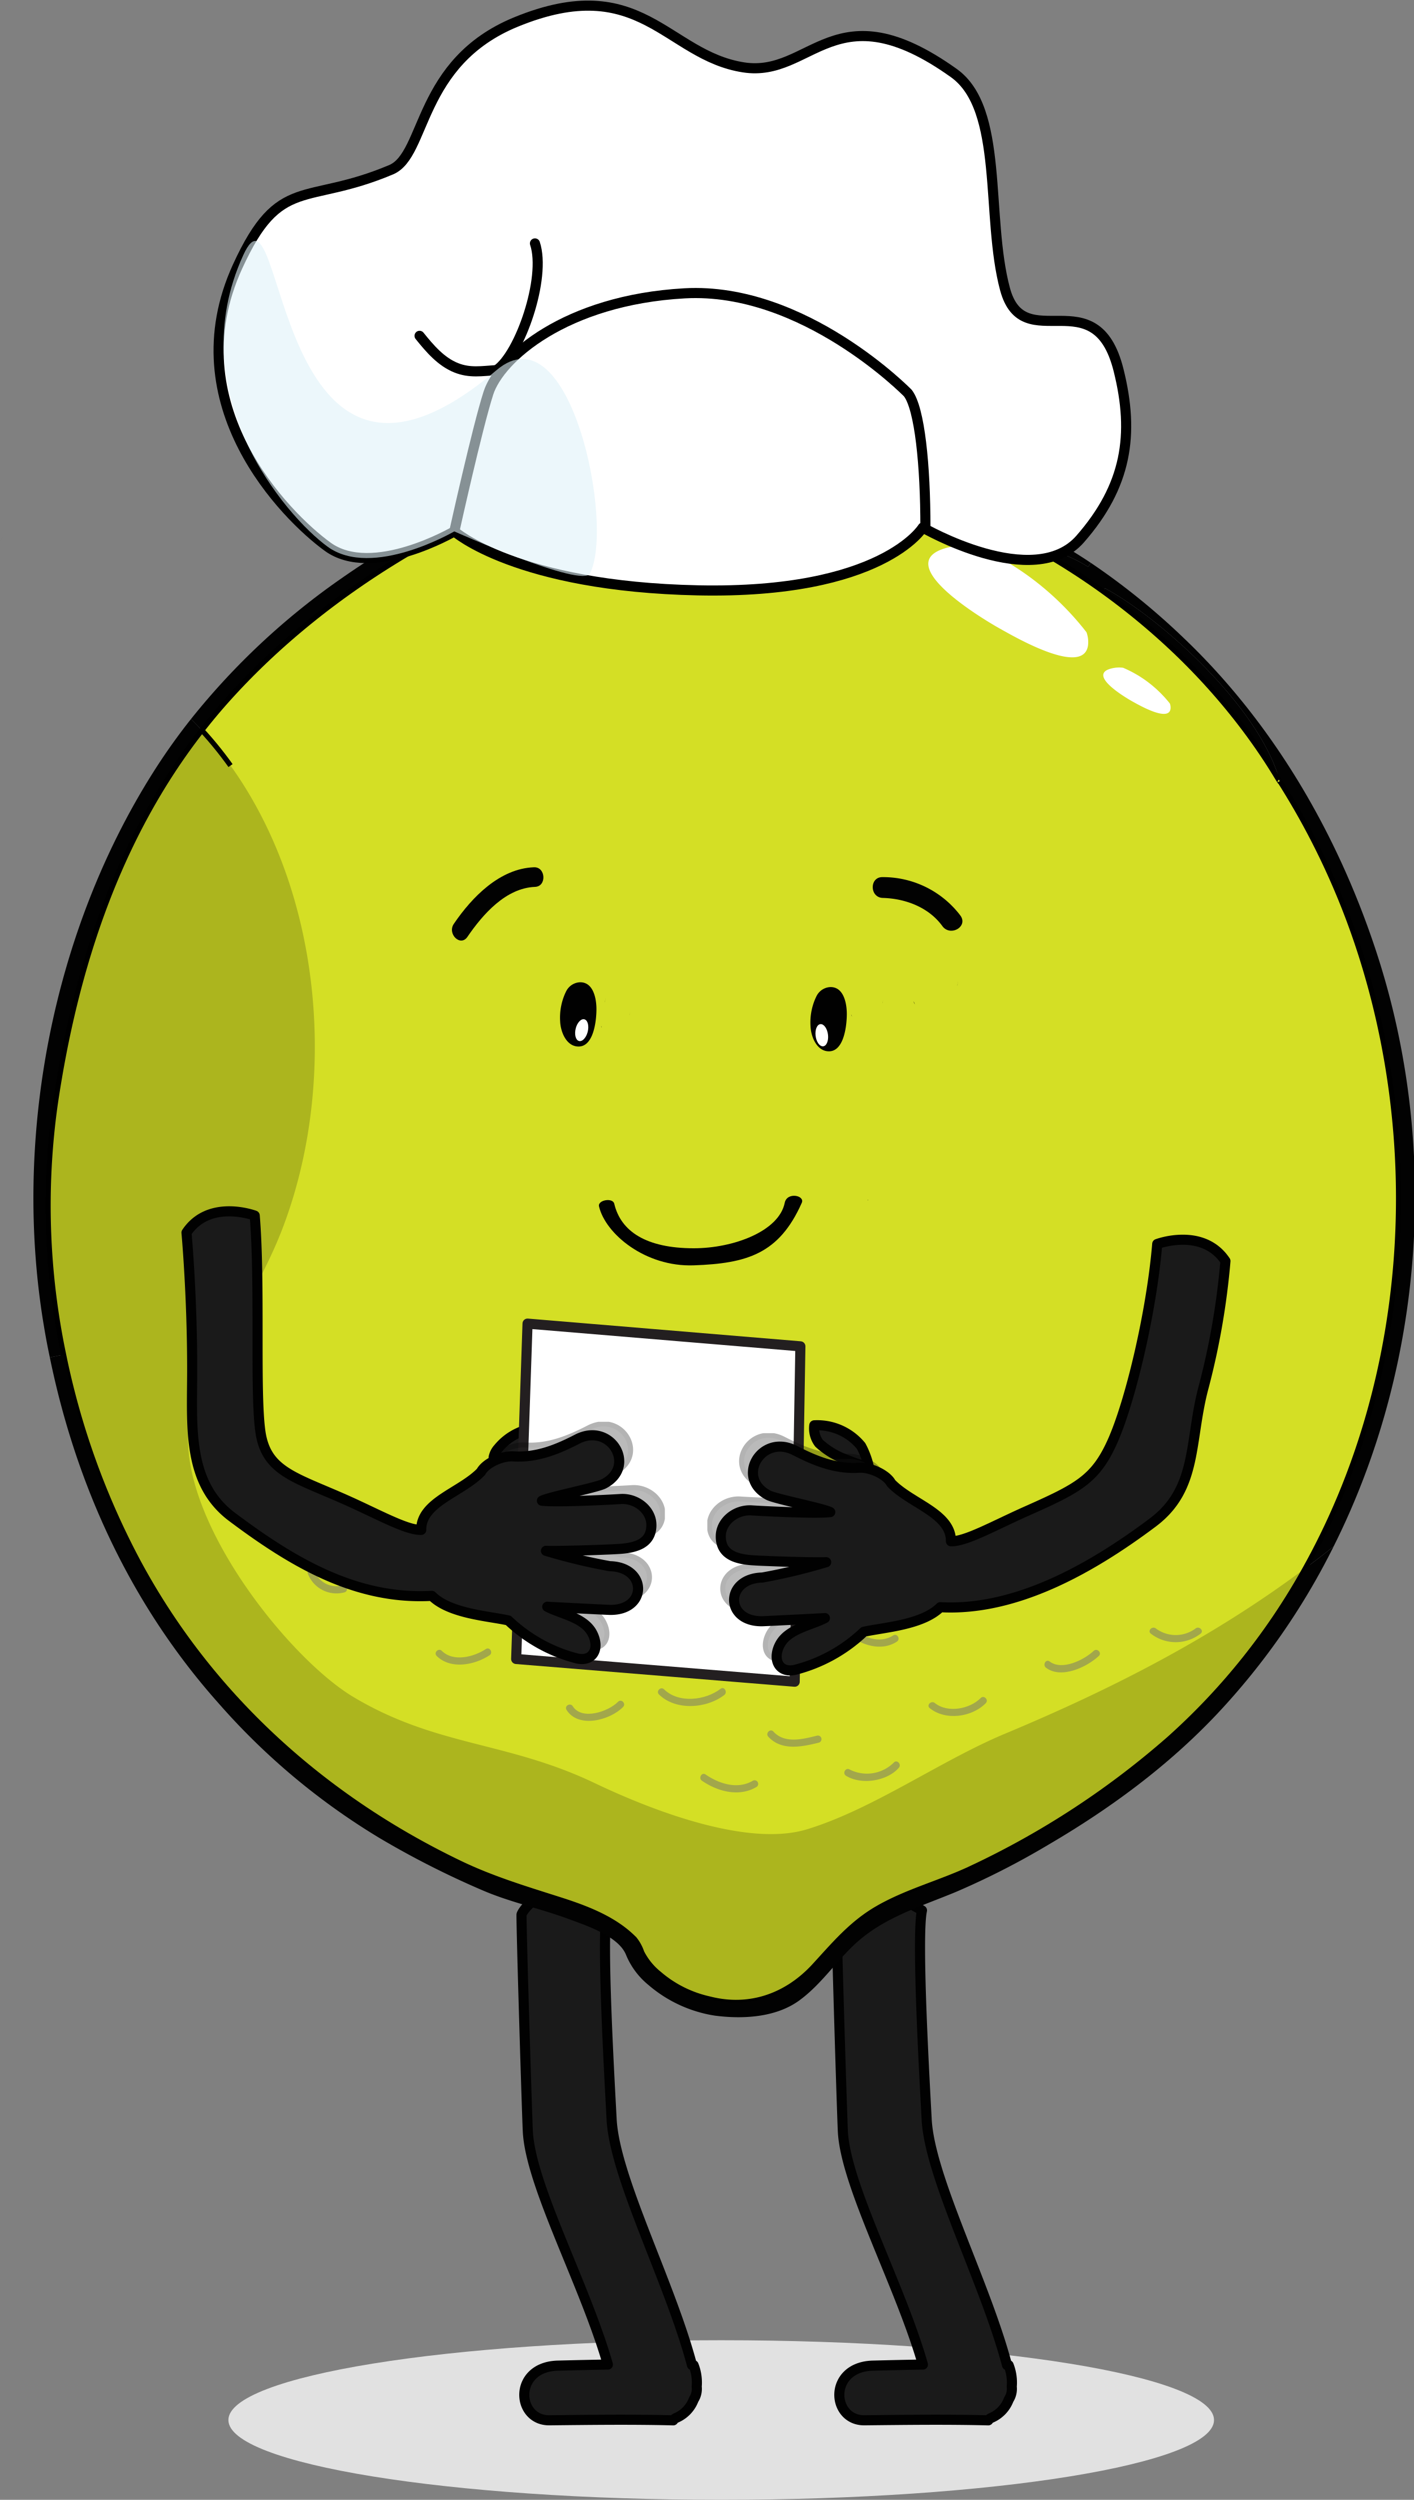 <svg xmlns="http://www.w3.org/2000/svg" xmlns:xlink="http://www.w3.org/1999/xlink" id="Componente_117_1" data-name="Componente 117 &#x2013; 1" width="280" height="495" viewBox="0 0 280 495"><rect x="0" y="0" width="280" height="495" fill="#808080" stroke="none"/><defs><clipPath id="clip-path"><rect id="Rect&#xE1;ngulo_271" data-name="Rect&#xE1;ngulo 271" width="280" height="495" transform="translate(-0.003 -0.286)" fill="none"></rect></clipPath><clipPath id="clip-path-3"><rect id="Rect&#xE1;ngulo_265" data-name="Rect&#xE1;ngulo 265" width="195.176" height="31.595" fill="none"></rect></clipPath><clipPath id="clip-path-4"><rect id="Rect&#xE1;ngulo_266" data-name="Rect&#xE1;ngulo 266" width="248.956" height="251.891" fill="none"></rect></clipPath><clipPath id="clip-path-5"><rect id="Rect&#xE1;ngulo_267" data-name="Rect&#xE1;ngulo 267" width="35.945" height="45.145" fill="none"></rect></clipPath><clipPath id="clip-path-7"><rect id="Rect&#xE1;ngulo_269" data-name="Rect&#xE1;ngulo 269" width="73.918" height="66.327" fill="none"></rect></clipPath></defs><g id="Grupo_515" data-name="Grupo 515" transform="translate(0.003 0.286)" clip-path="url(#clip-path)"><g id="Grupo_514" data-name="Grupo 514"><g id="Grupo_513" data-name="Grupo 513" clip-path="url(#clip-path)"><g id="Grupo_500" data-name="Grupo 500" transform="translate(45.223 463.119)" style="mix-blend-mode: multiply;isolation: isolate"><g id="Grupo_499" data-name="Grupo 499"><g id="Grupo_498" data-name="Grupo 498" clip-path="url(#clip-path-3)"><path id="Trazado_3231" data-name="Trazado 3231" d="M249.567,572.8c0,8.724-43.692,15.8-97.588,15.8S54.39,581.522,54.39,572.8,98.082,557,151.978,557s97.588,7.073,97.588,15.8" transform="translate(-54.39 -557)" fill="#e1e1e1"></path></g></g></g><path id="Trazado_3232" data-name="Trazado 3232" d="M199.229,454.774c0-.525,3.172-5.271,8.577-4.414,3.537.561,8.339,3.535,8.339,3.535-1.174,5.226.678,36.363.922,41.274.559,11.525,11.629,32.477,15.921,48.764l.314.01a9.353,9.353,0,0,1,.62,4.255,3.884,3.884,0,0,1-.593,2.548,6.391,6.391,0,0,1-3.435,3.626,1.3,1.3,0,0,0-.62.5c-8.157-.212-16.312-.1-24.5-.011-6.588.074-7.269-10.6,1.685-10.825,3.288-.08,6.581-.159,9.875-.21-4.482-15.739-15.353-35.555-15.856-46.248-.191-4.164-1.247-38.381-1.247-42.8" transform="translate(-33.58 -75.89)" fill="#1a1a1a"></path><path id="Trazado_3233" data-name="Trazado 3233" d="M199.229,454.774c0-.525,3.172-5.271,8.577-4.414,3.537.561,8.339,3.535,8.339,3.535-1.174,5.226.678,36.363.922,41.274.559,11.525,11.629,32.477,15.921,48.764l.314.01a9.353,9.353,0,0,1,.62,4.255,3.884,3.884,0,0,1-.593,2.548,6.391,6.391,0,0,1-3.435,3.626,1.3,1.3,0,0,0-.62.5c-8.157-.212-16.312-.1-24.5-.011-6.588.074-7.269-10.6,1.685-10.825,3.288-.08,6.581-.159,9.875-.21-4.482-15.739-15.353-35.555-15.856-46.248C200.285,493.414,199.229,459.2,199.229,454.774Z" transform="translate(-33.58 -75.89)" fill="none" stroke="#010101" stroke-linecap="round" stroke-linejoin="round" stroke-width="2"></path><path id="Trazado_3234" data-name="Trazado 3234" d="M124.2,454.774c0-.525,3.172-5.271,8.577-4.414,3.537.561,8.339,3.535,8.339,3.535-1.174,5.226.678,36.363.921,41.274.56,11.525,11.63,32.477,15.921,48.764l.314.01a9.353,9.353,0,0,1,.62,4.255,3.884,3.884,0,0,1-.593,2.548,6.391,6.391,0,0,1-3.435,3.626,1.3,1.3,0,0,0-.62.5c-8.157-.212-16.312-.1-24.5-.011-6.588.074-7.269-10.6,1.685-10.825,3.288-.08,6.581-.159,9.875-.21-4.482-15.739-15.353-35.555-15.856-46.248-.191-4.164-1.247-38.381-1.247-42.8" transform="translate(-20.934 -75.89)" fill="#1a1a1a"></path><path id="Trazado_3235" data-name="Trazado 3235" d="M124.2,454.774c0-.525,3.172-5.271,8.577-4.414,3.537.561,8.339,3.535,8.339,3.535-1.174,5.226.678,36.363.921,41.274.56,11.525,11.63,32.477,15.921,48.764l.314.01a9.353,9.353,0,0,1,.62,4.255,3.884,3.884,0,0,1-.593,2.548,6.391,6.391,0,0,1-3.435,3.626,1.3,1.3,0,0,0-.62.5c-8.157-.212-16.312-.1-24.5-.011-6.588.074-7.269-10.6,1.685-10.825,3.288-.08,6.581-.159,9.875-.21-4.482-15.739-15.353-35.555-15.856-46.248C125.258,493.414,124.2,459.2,124.2,454.774Z" transform="translate(-20.934 -75.89)" fill="none" stroke="#010101" stroke-linecap="round" stroke-linejoin="round" stroke-width="2"></path><path id="Trazado_3236" data-name="Trazado 3236" d="M211.185,119.414c-11.1-5.345-22.946-9.273-34.754-12.894-.688-9.828-9.192-14.074-18.024-14.925a1.467,1.467,0,0,1-2.533.8c-.277-.329-.554-.647-.831-.975-1.046-.011-2.072.03-3.088.112-.235.021-.471.042-.708.052a1.691,1.691,0,0,1-1.477,2.165h0a1.277,1.277,0,0,1-1.005-.513c-.389-.471-.779-.944-1.149-1.415-10,.616-21.8,1.569-23.48,13.285a1.705,1.705,0,0,0-.01.389h0a182.486,182.486,0,0,0-49.3,24.465A141.189,141.189,0,0,0,45.486,157.5c.739.718,1.457,1.468,2.154,2.226q2.279-2.937,4.791-5.754c20.372-22.854,49.547-39.422,79.008-47.433a1.539,1.539,0,0,0-.821-2.964c-1.067.286-2.144.594-3.221.912a9.909,9.909,0,0,0-.3,1.437c-.225,1.589-2.232,1.339-2.819.139.588,1.2,2.595,1.449,2.819-.14a10.148,10.148,0,0,1,.3-1.436c-.449.131-.9.278-1.35.415.451-.138.9-.284,1.35-.415,2.37-9.16,13.807-9.468,22.4-9.786.483-.01.954-.032,1.417-.052l.738-.03c8.484-.411,19.838,1.2,21.285,10.924-1.313-.4-2.626-.8-3.929-1.189a1.485,1.485,0,0,0-1.9,1.621,1.44,1.44,0,0,0,1.078,1.334c13.8,4.175,28.219,8.279,41.134,14.761.872.442,1.734.883,2.6,1.354a26.543,26.543,0,0,1,10.914,3.949l.544-.79a103.639,103.639,0,0,0-12.5-7.17" transform="translate(-7.667 -15.408)" fill="#020202"></path><path id="Trazado_3237" data-name="Trazado 3237" d="M263.112,139.759l-.348.481a120.108,120.108,0,0,1,12.7,10.546,144.974,144.974,0,0,1,22.291,27.235c-4.124-14.936-23.707-32.334-34.642-38.263" transform="translate(-44.288 -23.556)" fill="#020202"></path><path id="Trazado_3238" data-name="Trazado 3238" d="M256.935,133.863a26.532,26.532,0,0,0-10.914-3.95,119.035,119.035,0,0,1,13.919,8.668l.35-.481c10.934,5.93,30.518,23.326,34.641,38.263a147.933,147.933,0,0,1,15.182,31.769c13.664,40.4,10.525,86.9-10.175,124.021,1.877-1.4,3.733-2.821,5.57-4.3l.02.011c18.013-35.945,21.081-79.306,8.513-117.66-7.62-23.286-20.32-45.219-38.129-62.207a138.384,138.384,0,0,0-18.433-14.925Z" transform="translate(-41.466 -21.897)" fill="#020202"></path><path id="Trazado_3239" data-name="Trazado 3239" d="M13.935,296.755a143.8,143.8,0,0,1-1.661-49.577c3.939-26.7,12.36-52.717,29.04-74.053-.7-.759-1.415-1.508-2.154-2.226a120.784,120.784,0,0,0-7.3,10.258C11.627,212.977,3.8,254.184,10.057,291.246c.339,2.032.718,4.063,1.151,6.074Z" transform="translate(-1.341 -28.805)" fill="#020202"></path><path id="Trazado_3240" data-name="Trazado 3240" d="M270.577,202.3a147.922,147.922,0,0,0-15.183-31.77c.323,1.164-6.425-12.616-22.29-27.235a137.2,137.2,0,0,0-26.62-19.213c-.861-.472-1.723-.914-2.595-1.355-12.915-6.482-27.337-10.586-41.134-14.76a1.441,1.441,0,0,1-1.078-1.334c-7.9,1.548-19.706.328-16.147-10.289l-.051-1.037c-.462.022-.934.042-1.416.052-8.6.318-20.033.626-22.4,9.787,1.078-.318,2.155-.627,3.221-.913a1.539,1.539,0,0,1,.822,2.964c-29.462,8.012-58.636,24.579-79.009,47.433q-2.508,2.817-4.791,5.755a73.655,73.655,0,0,1,5.668,6.99,73.577,73.577,0,0,0-5.668-6.99c-16.68,21.337-25.1,47.351-29.04,74.053a143.8,143.8,0,0,0,1.661,49.577,151.313,151.313,0,0,0,14.793,41.053C43.6,351.605,66.04,371.783,93.05,384.738c6.2,2.976,12.577,4.926,19.1,7,5.457,1.723,11.345,3.836,15.428,8.011a8.377,8.377,0,0,1,1.416,2.595,12.925,12.925,0,0,0,3.489,4.289,22.772,22.772,0,0,0,9.939,4.965c7.991,2.051,15.356-.658,20.762-6.545,3.847-4.186,7.192-8.217,12.135-11.171,5.951-3.539,12.863-5.262,19.08-8.227a166.6,166.6,0,0,0,39.1-25.615,129.425,129.425,0,0,0,26.9-33.718h0C281.1,289.195,284.24,242.7,270.577,202.3" transform="translate(-1.929 -16.064)" fill="#d4df25"></path><path id="Trazado_3241" data-name="Trazado 3241" d="M270.577,202.3a147.922,147.922,0,0,0-15.183-31.77c.323,1.164-6.425-12.616-22.29-27.235a137.2,137.2,0,0,0-26.62-19.213c-.861-.472-1.723-.914-2.595-1.355-12.915-6.482-27.337-10.586-41.134-14.76a1.441,1.441,0,0,1-1.078-1.334c-7.9,1.548-19.706.328-16.147-10.289l-.051-1.037c-.462.022-.934.042-1.416.052-8.6.318-20.033.626-22.4,9.787,1.078-.318,2.155-.627,3.221-.913a1.539,1.539,0,0,1,.822,2.964c-29.462,8.012-58.636,24.579-79.009,47.433q-2.508,2.817-4.791,5.755a73.655,73.655,0,0,1,5.668,6.99,73.577,73.577,0,0,0-5.668-6.99c-16.68,21.337-25.1,47.351-29.04,74.053a143.8,143.8,0,0,0,1.661,49.577,151.313,151.313,0,0,0,14.793,41.053C43.6,351.605,66.04,371.783,93.05,384.738c6.2,2.976,12.577,4.926,19.1,7,5.457,1.723,11.345,3.836,15.428,8.011a8.377,8.377,0,0,1,1.416,2.595,12.925,12.925,0,0,0,3.489,4.289,22.772,22.772,0,0,0,9.939,4.965c7.991,2.051,15.356-.658,20.762-6.545,3.847-4.186,7.192-8.217,12.135-11.171,5.951-3.539,12.863-5.262,19.08-8.227a166.6,166.6,0,0,0,39.1-25.615,129.425,129.425,0,0,0,26.9-33.718h0C281.1,289.195,284.24,242.7,270.577,202.3Z" transform="translate(-1.929 -16.064)" fill="none" stroke="#000" stroke-width="1"></path><path id="Trazado_3242" data-name="Trazado 3242" d="M.785,121.168a1.237,1.237,0,0,0-.766,1.373,1.234,1.234,0,0,1,.766-1.373M.551,123.4a1.79,1.79,0,0,0,.49.1,1.79,1.79,0,0,1-.49-.1M275.492,89.61h0l.629-.059Z" transform="translate(0 -15.093)" fill="#020202"></path><path id="Trazado_3243" data-name="Trazado 3243" d="M11.866,322.833c5.2,25.348,16.044,48.983,33.411,68.473a134.745,134.745,0,0,0,31.954,26.733A175.57,175.57,0,0,0,97.839,428.47c5.355,2.267,11.089,3.477,16.546,5.478,3.366,1.25,9.9,3.344,11.521,7.037a15.127,15.127,0,0,0,4.472,6.083,26.363,26.363,0,0,0,13.182,6.094c5.488.718,12.043.39,16.7-3,4.235-3.089,7.057-7.4,10.822-10.977,5.754-5.458,13.14-7.57,20.29-10.556a154.824,154.824,0,0,0,18.229-9.313c12.207-7.141,23.706-15.6,33.431-25.923a138.289,138.289,0,0,0,23.03-33.1l-.021-.011c-1.838,1.478-3.693,2.9-5.57,4.3a129.446,129.446,0,0,1-26.9,33.718,166.633,166.633,0,0,1-39.1,25.615c-6.218,2.965-13.13,4.687-19.079,8.226-4.945,2.955-8.289,6.987-12.137,11.172-5.406,5.887-12.771,8.6-20.761,6.544a22.778,22.778,0,0,1-9.94-4.965,12.935,12.935,0,0,1-3.489-4.289A8.392,8.392,0,0,0,127.649,438c-4.082-4.175-9.97-6.288-15.428-8.012-6.524-2.072-12.906-4.022-19.1-7-27.011-12.955-49.456-33.133-63.734-59.671a151.324,151.324,0,0,1-14.793-41.053Z" transform="translate(-2 -54.318)" fill="#020202"></path><path id="Trazado_3244" data-name="Trazado 3244" d="M283.892,388.477a8.039,8.039,0,0,1-9.867,0c-.718-.582.3-1.59,1.013-1.014a6.588,6.588,0,0,0,7.841,0c.713-.576,1.732.432,1.014,1.014" transform="translate(-46.145 -65.277)" fill="#a2a74b"></path><path id="Trazado_3245" data-name="Trazado 3245" d="M259.506,393.793c-2.368,2.215-7.456,4.613-10.458,2.327-.726-.553-.013-1.8.722-1.237,2.454,1.867,6.787-.293,8.723-2.1.675-.629,1.69.383,1.014,1.014" transform="translate(-41.925 -66.169)" fill="#a2a74b"></path><path id="Trazado_3246" data-name="Trazado 3246" d="M232.473,405.03c-2.753,2.793-7.964,3.515-11.1.985-.718-.581.3-1.588,1.013-1.013,2.519,2.031,6.92,1.2,9.071-.986.649-.659,1.662.355,1.014,1.014" transform="translate(-37.271 -68.06)" fill="#a2a74b"></path><path id="Trazado_3247" data-name="Trazado 3247" d="M192.976,414.182c-3.348.832-7.416,1.7-10.041-1.168-.622-.679.388-1.7,1.014-1.013,2.24,2.449,5.824,1.5,8.648.8a.717.717,0,0,1,.38,1.381" transform="translate(-30.8 -69.404)" fill="#a2a74b"></path><path id="Trazado_3248" data-name="Trazado 3248" d="M169.82,403.064c-3.523,2.7-9.6,3.138-12.919-.111-.662-.648.353-1.66,1.013-1.014,2.884,2.824,8.181,2.188,11.182-.112.735-.563,1.447.684.724,1.237" transform="translate(-26.409 -67.703)" fill="#a2a74b"></path><path id="Trazado_3249" data-name="Trazado 3249" d="M211.877,420.408c-2.326,2.676-7.452,3.455-10.457,1.587-.784-.486-.065-1.727.723-1.237a7.553,7.553,0,0,0,8.721-1.363c.609-.7,1.617.319,1.014,1.013" transform="translate(-33.892 -70.649)" fill="#a2a74b"></path><path id="Trazado_3250" data-name="Trazado 3250" d="M140.742,391.564c-2.807,3.007-7.648.194-9.866-2.212-.624-.678.386-1.695,1.013-1.014,1.654,1.793,5.657,4.553,7.84,2.212.634-.676,1.644.34,1.014,1.014" transform="translate(-22.026 -65.416)" fill="#a2a74b"></path><path id="Trazado_3251" data-name="Trazado 3251" d="M211.544,390.046c-3.175,2.053-7.062.638-9.821-1.475-.724-.554-.012-1.8.723-1.237,2.345,1.8,5.622,3.255,8.374,1.475.78-.5,1.5.738.724,1.237" transform="translate(-33.949 -65.26)" fill="#a2a74b"></path><path id="Trazado_3252" data-name="Trazado 3252" d="M177.917,424.706c-3.437,2.046-7.693.918-10.806-1.23-.756-.52-.04-1.764.723-1.236,2.685,1.85,6.356,3.017,9.36,1.229a.717.717,0,0,1,.723,1.237" transform="translate(-28.112 -71.146)" fill="#a2a74b"></path><path id="Trazado_3253" data-name="Trazado 3253" d="M114.416,393.6c-2.957,1.943-7.693,2.869-10.459.135-.659-.649.356-1.663,1.013-1.014,2.293,2.267,6.333,1.212,8.722-.358.776-.509,1.493.734.724,1.237" transform="translate(-17.486 -66.112)" fill="#a2a74b"></path><path id="Trazado_3254" data-name="Trazado 3254" d="M146.108,405.919c-2.56,2.638-8.867,4.329-11.208.592-.493-.785.748-1.5,1.237-.723,1.8,2.871,7.085,1.047,8.957-.883.645-.664,1.657.35,1.014,1.014" transform="translate(-22.718 -68.209)" fill="#a2a74b"></path><path id="Trazado_3255" data-name="Trazado 3255" d="M106.4,376.918c-3.526,1.382-8.142,1.694-11.026-1.168a.717.717,0,0,1,1.014-1.013c2.517,2.5,6.6,1.987,9.632.8.861-.338,1.231,1.047.38,1.381" transform="translate(-16.04 -63.126)" fill="#a2a74b"></path><path id="Trazado_3256" data-name="Trazado 3256" d="M80.576,377.957a6.068,6.068,0,0,1-7.275-3.7c-.346-.858,1.041-1.227,1.382-.382a4.6,4.6,0,0,0,5.513,2.7.717.717,0,0,1,.38,1.381" transform="translate(-12.345 -62.936)" fill="#a2a74b"></path><path id="Trazado_3257" data-name="Trazado 3257" d="M71.926,355c-3.29,1.4-8.834,2.292-11.443-.851-.585-.705.424-1.724,1.014-1.013,2.152,2.592,6.983,1.788,9.707.627.84-.358,1.571.876.723,1.237" transform="translate(-10.164 -59.48)" fill="#a2a74b"></path><path id="Trazado_3258" data-name="Trazado 3258" d="M61.309,363.586c-2.416-.089-4.358-1.423-6.164-2.914-.713-.589.307-1.6,1.013-1.013,1.494,1.233,3.145,2.42,5.151,2.494.922.033.925,1.466,0,1.433" transform="translate(-9.254 -60.59)" fill="#a2a74b"></path><g id="Grupo_503" data-name="Grupo 503" transform="translate(9.516 144.32)" opacity="0.19" style="mix-blend-mode: multiply;isolation: isolate"><g id="Grupo_502" data-name="Grupo 502"><g id="Grupo_501" data-name="Grupo 501" clip-path="url(#clip-path-4)"><path id="Trazado_3259" data-name="Trazado 3259" d="M12.863,247.629a143.783,143.783,0,0,0,1.661,49.577,151.286,151.286,0,0,0,14.793,41.053C43.595,364.8,66.04,384.975,93.05,397.93c6.2,2.976,12.576,4.926,19.1,7,5.458,1.722,11.346,3.836,15.428,8.011a8.377,8.377,0,0,1,1.416,2.595,12.925,12.925,0,0,0,3.489,4.289,22.772,22.772,0,0,0,9.939,4.965c7.991,2.05,15.356-.658,20.761-6.546,3.848-4.185,7.192-8.216,12.136-11.171,5.951-3.539,12.863-5.262,19.08-8.227a166.613,166.613,0,0,0,39.1-25.615,129.46,129.46,0,0,0,26.9-33.718c-18.363,13.715-38.12,23.839-59.426,32.743-12.863,5.375-26.087,14.925-39.248,18.946-12.125,3.684-31.692-4.21-42.021-9.143-17.46-8.339-31.273-7.19-47.8-17.058-14-8.361-39.023-40.537-31.287-58.642,5.005-11.756,12.709-22.178,17.315-34.3,11.909-31.308,7.284-73.171-16.034-98.478-16.68,21.337-25.1,47.351-29.04,74.053" transform="translate(-11.445 -173.576)" fill="#010101"></path></g></g></g><path id="Trazado_3260" data-name="Trazado 3260" d="M226.366,129.675c-14.624,2.406,5.356,14.382,9.015,16.413,2.75,1.526,16.594,9.616,17.342,3.142a5.716,5.716,0,0,0-.318-2.493,57.228,57.228,0,0,0-10.025-10.026,53.217,53.217,0,0,0-5.711-3.882,56.43,56.43,0,0,0-6.26-3.191,14.535,14.535,0,0,0-4.042.037" transform="translate(-37.263 -21.829)" fill="#fff"></path><path id="Trazado_3261" data-name="Trazado 3261" d="M264.977,158.694c-6.157,1,2.255,5.952,3.795,6.792,1.158.631,6.986,3.979,7.3,1.3a2.33,2.33,0,0,0-.135-1.032,23.908,23.908,0,0,0-4.22-4.149,22.408,22.408,0,0,0-2.4-1.606,23.923,23.923,0,0,0-2.636-1.321,6.227,6.227,0,0,0-1.7.016" transform="translate(-44.286 -26.736)" fill="#fff"></path><path id="Trazado_3262" data-name="Trazado 3262" d="M134.717,242.083a3.435,3.435,0,0,0,.171.382,5.178,5.178,0,0,0-.208-.566c0,.026.012.065.024.131a.048.048,0,0,0,.012.039c.012,0,0,.013,0,.013" transform="translate(-22.7 -40.772)" fill="#020202"></path><path id="Trazado_3263" data-name="Trazado 3263" d="M123.858,206.2c-6.684.26-12.162,5.779-15.85,11.2-1.359,1.992,1.3,4.6,2.679,2.593,3.129-4.58,7.664-9.676,13.383-9.907,2.37-.071,2.154-3.991-.212-3.887" transform="translate(-18.141 -34.754)" fill="#020202"></path><path id="Trazado_3264" data-name="Trazado 3264" d="M144.063,238.325c.012-.065.023-.131.036-.2a.017.017,0,0,1,0-.026c0-.052.012-.1.012-.157a3.66,3.66,0,0,0-.047.379" transform="translate(-24.282 -40.105)" fill="#020202"></path><path id="Trazado_3265" data-name="Trazado 3265" d="M144.118,237.92c0,.052-.012.1-.012.158.012-.092.025-.2.037-.289-.012.012-.012.026-.012.052a.24.24,0,0,1-.012.078" transform="translate(-24.289 -40.079)" fill="#020202"></path><path id="Trazado_3266" data-name="Trazado 3266" d="M144.161,237.606c0,.039-.012.066-.012.1.025-.131.037-.223.037-.223a.088.088,0,0,0-.012.052.629.629,0,0,0-.012.066" transform="translate(-24.296 -40.028)" fill="#020202"></path><path id="Trazado_3267" data-name="Trazado 3267" d="M217.634,238.341a3.8,3.8,0,0,0,.195.4,5.187,5.187,0,0,0-.238-.6c0,.027.015.069.028.138a.053.053,0,0,0,.015.042c.014,0,0,.014,0,.014" transform="translate(-36.674 -40.139)" fill="#020202"></path><path id="Trazado_3268" data-name="Trazado 3268" d="M225.2,216.148a19.217,19.217,0,0,0-15.406-7.6c-2.626-.055-2.575,4.055.052,4.118,4.407.124,9.047,1.813,11.776,5.558,1.576,2.2,5.191.122,3.578-2.074" transform="translate(-35.033 -35.15)" fill="#020202"></path><path id="Trazado_3269" data-name="Trazado 3269" d="M228.007,234.352c.013-.068.025-.138.038-.207a.019.019,0,0,1,0-.027c0-.055.012-.111.012-.166a3.884,3.884,0,0,0-.05.4" transform="translate(-38.43 -39.432)" fill="#020202"></path><path id="Trazado_3270" data-name="Trazado 3270" d="M228.065,233.923c0,.056-.012.111-.012.166.012-.1.025-.207.037-.3-.012.013-.012.027-.012.056a.251.251,0,0,1-.013.082" transform="translate(-38.438 -39.404)" fill="#020202"></path><path id="Trazado_3271" data-name="Trazado 3271" d="M228.109,233.593c0,.042-.013.07-.012.111.027-.137.037-.235.037-.235a.091.091,0,0,0-.012.055c0,.015-.013.042-.013.069" transform="translate(-38.445 -39.351)" fill="#020202"></path><path id="Trazado_3272" data-name="Trazado 3272" d="M206.721,285.476" transform="translate(-34.842 -48.116)" fill="#010202"></path><path id="Trazado_3273" data-name="Trazado 3273" d="M206.715,285.509a.042.042,0,0,0,.04-.043.044.044,0,0,0-.044-.04.041.041,0,0,0-.039.043.042.042,0,0,0,.043.04" transform="translate(-34.834 -48.108)" fill="#010101"></path><path id="Trazado_3274" data-name="Trazado 3274" d="M117.561,345.549a3.758,3.758,0,0,1,.9-1.783,11.217,11.217,0,0,1,9.257-4.09,4.829,4.829,0,0,1-.95,3.564,10.813,10.813,0,0,1-2.647,1.955,10.932,10.932,0,0,1-1.808.924c-1.438.52-3.225-.457-4.75-.569" transform="translate(-19.815 -57.248)" fill="#1a1a1a"></path><path id="Trazado_3275" data-name="Trazado 3275" d="M117.561,345.549a3.758,3.758,0,0,1,.9-1.783,11.217,11.217,0,0,1,9.257-4.09,4.829,4.829,0,0,1-.95,3.564,10.813,10.813,0,0,1-2.647,1.955,10.932,10.932,0,0,1-1.808.924C120.874,346.639,119.086,345.661,117.561,345.549Z" transform="translate(-19.815 -57.248)" fill="none" stroke="#010101" stroke-linecap="round" stroke-linejoin="round" stroke-width="2"></path><path id="Trazado_3276" data-name="Trazado 3276" d="M204.671,347.1a16.245,16.245,0,0,0-1.49-3.911,11.216,11.216,0,0,0-9.257-4.089,4.826,4.826,0,0,0,.951,3.564,16.212,16.212,0,0,0,4.455,2.878c1.438.521,3.816,1.67,5.341,1.559" transform="translate(-32.677 -57.152)" fill="#1a1a1a"></path><path id="Trazado_3277" data-name="Trazado 3277" d="M204.671,347.1a16.245,16.245,0,0,0-1.49-3.911,11.216,11.216,0,0,0-9.257-4.089,4.826,4.826,0,0,0,.951,3.564,16.212,16.212,0,0,0,4.455,2.878C200.767,346.064,203.146,347.213,204.671,347.1Z" transform="translate(-32.677 -57.152)" fill="none" stroke="#010101" stroke-linecap="round" stroke-linejoin="round" stroke-width="2"></path><path id="Trazado_3278" data-name="Trazado 3278" d="M143.183,244.086a2.518,2.518,0,0,0,.123.275,3.53,3.53,0,0,0-.15-.407c0,.018.009.047.017.094a.033.033,0,0,0,.009.027c.009,0,0,.01,0,.01" transform="translate(-24.129 -41.118)" fill="#020202"></path><path id="Trazado_3279" data-name="Trazado 3279" d="M149.9,241.388c.009-.047.017-.094.026-.141a.014.014,0,0,1,0-.019c0-.037.009-.075.009-.113-.018.094-.026.179-.035.273" transform="translate(-25.265 -40.639)" fill="#020202"></path><path id="Trazado_3280" data-name="Trazado 3280" d="M149.935,241.1c0,.037-.009.076-.009.113.009-.066.018-.141.027-.207-.008.009-.008.018-.008.038a.17.17,0,0,1-.009.056" transform="translate(-25.27 -40.62)" fill="#020202"></path><path id="Trazado_3281" data-name="Trazado 3281" d="M149.967,240.871c0,.028-.009.047-.009.076.018-.094.027-.16.027-.16a.063.063,0,0,0-.008.037c0,.01-.009.029-.009.047" transform="translate(-25.275 -40.584)" fill="#020202"></path><path id="Trazado_3282" data-name="Trazado 3282" d="M202.742,241.4a2.608,2.608,0,0,0,.14.289,3.608,3.608,0,0,0-.17-.428c0,.019.011.049.02.1a.041.041,0,0,0,.011.03c.01,0,0,.01,0,.01" transform="translate(-34.166 -40.664)" fill="#020202"></path><path id="Trazado_3283" data-name="Trazado 3283" d="M210.193,238.533c.009-.048.018-.1.027-.148a.014.014,0,0,1,0-.02c0-.04.009-.079.008-.119a2.844,2.844,0,0,0-.036.287" transform="translate(-35.428 -40.156)" fill="#020202"></path><path id="Trazado_3284" data-name="Trazado 3284" d="M210.234,238.226c0,.04-.009.08-.008.12.009-.07.018-.149.027-.219-.009.009-.009.019-.009.04a.164.164,0,0,1-.009.059" transform="translate(-35.433 -40.136)" fill="#020202"></path><path id="Trazado_3285" data-name="Trazado 3285" d="M210.266,237.989c0,.03-.009.05-.009.08.019-.1.027-.17.027-.17a.066.066,0,0,0-.009.04c0,.01-.009.031-.009.05" transform="translate(-35.438 -40.097)" fill="#020202"></path><path id="Trazado_3286" data-name="Trazado 3286" d="M134.612,235.327a11.819,11.819,0,0,0-1.211,6.038c.092,1.99,1.126,4.6,3.213,4.919,3.318.5,3.951-4.783,3.972-7.259.021-2.266-.65-5.577-3.368-5.427a3.208,3.208,0,0,0-2.6,1.729" transform="translate(-22.482 -39.372)" fill="#010101"></path><path id="Trazado_3287" data-name="Trazado 3287" d="M137.1,244.179c-.314,1.178-.044,2.3.6,2.513s1.431-.577,1.746-1.759.043-2.308-.607-2.514-1.428.581-1.743,1.76" transform="translate(-23.086 -40.854)" fill="#fff"></path><path id="Trazado_3288" data-name="Trazado 3288" d="M194.24,236.469a11.819,11.819,0,0,0-1.211,6.038c.092,1.991,1.126,4.6,3.213,4.919,3.317.5,3.951-4.783,3.972-7.259.021-2.266-.65-5.577-3.368-5.427a3.208,3.208,0,0,0-2.6,1.729" transform="translate(-32.532 -39.564)" fill="#010101"></path><path id="Trazado_3289" data-name="Trazado 3289" d="M194.229,245.83c.133,1.212.792,2.163,1.471,2.125s1.126-1.055.993-2.271-.794-2.168-1.475-2.126-1.122,1.059-.989,2.272" transform="translate(-32.733 -41.051)" fill="#fff"></path><path id="Trazado_3290" data-name="Trazado 3290" d="M145.669,286c1.284,5.478,6.322,8.83,15.75,8.83,7.88,0,16.883-3.377,18.009-9,.441-2.207,4.035-1.481,3.377,0-4.5,10.13-10.853,12-21.386,12.381-9.613.344-17.493-6.238-18.767-11.676-.292-1.253,2.714-1.79,3.017-.53" transform="translate(-24.04 -47.939)" fill="#010101"></path><path id="Trazado_3291" data-name="Trazado 3291" d="M125.18,314.884l-2.251,66.408,55.152,4.5,1.126-66.408Z" transform="translate(-20.719 -53.073)" fill="#fff"></path><path id="Trazado_3292" data-name="Trazado 3292" d="M125.18,314.884l-2.251,66.408,55.152,4.5,1.126-66.408Z" transform="translate(-20.719 -53.073)" fill="none" stroke="#231f20" stroke-linecap="round" stroke-linejoin="round" stroke-width="2"></path><g id="Grupo_506" data-name="Grupo 506" transform="translate(95.708 281.254)" opacity="0.3" style="mix-blend-mode: multiply;isolation: isolate"><g id="Grupo_505" data-name="Grupo 505"><g id="Grupo_504" data-name="Grupo 504" clip-path="url(#clip-path-5)"><path id="Trazado_3293" data-name="Trazado 3293" d="M144.982,361.225c3.147-.3,5.742-1.308,5.742-4.7,0-2.937-2.934-5.332-6.1-5.133-3.507.22-13.017.659-15.58.337,1.389-.74,10.807-2.6,12.228-3.332,6.666-3.437,1.4-12.281-5.242-8.857-3.914,2.021-8.008,3.7-12.617,3.411-2.44-.155-5.581,1.439-6.423,3.052-3.929,4.088,1.392,28.545,5.4,29.429a30.785,30.785,0,0,0,13.64,7.542c3.277.7,4.539-2.2,2.925-5.118-1.687-3.046-6.206-3.726-8.855-5.132.54.047,11.813.608,12.363.62,7.49.164,7.5-8.488.022-8.65a113.407,113.407,0,0,1-12.638-3.041c2.143.112,13.021-.229,15.137-.43" transform="translate(-115.193 -338.352)" fill="#191919"></path><path id="Trazado_3294" data-name="Trazado 3294" d="M144.982,361.225c3.147-.3,5.742-1.308,5.742-4.7,0-2.937-2.934-5.332-6.1-5.133-3.507.22-13.017.659-15.58.337,1.389-.74,10.807-2.6,12.228-3.332,6.666-3.437,1.4-12.281-5.242-8.857-3.914,2.021-8.008,3.7-12.617,3.411-2.44-.155-5.581,1.439-6.423,3.052-3.929,4.088,1.392,28.545,5.4,29.429a30.785,30.785,0,0,0,13.64,7.542c3.277.7,4.539-2.2,2.925-5.118-1.687-3.046-6.206-3.726-8.855-5.132.54.047,11.813.608,12.363.62,7.49.164,7.5-8.488.022-8.65a113.407,113.407,0,0,1-12.638-3.041C131.988,361.768,142.866,361.427,144.982,361.225Z" transform="translate(-115.193 -338.352)" fill="none" stroke="#010101" stroke-linecap="round" stroke-linejoin="round" stroke-width="1"></path></g></g></g><path id="Trazado_3295" data-name="Trazado 3295" d="M130.73,354.944c3.147-.3,5.742-1.308,5.742-4.7,0-2.937-2.934-5.332-6.1-5.133-3.507.22-13.017.659-15.58.337,1.389-.74,10.807-2.6,12.228-3.332,6.666-3.437,1.4-12.281-5.242-8.857-3.914,2.021-8.008,3.7-12.617,3.411-2.44-.155-5.581,1.439-6.423,3.052-3.929,4.088-11.921,5.986-11.84,11.5-2.867.116-8.556-3.105-14.969-5.956-10.13-4.5-15.758-5.627-16.883-13.506s0-29.265-1.126-42.772c0,0-9-3.377-13.507,3.377,0,0,1.126,12.209,1.126,27.014,0,11.255-1.126,22.511,7.879,29.265,12.085,9.064,24.611,16.477,39.578,15.64,3.559,3.54,11.133,3.983,15.142,4.866a30.785,30.785,0,0,0,13.64,7.542c3.277.7,4.539-2.2,2.925-5.118-1.687-3.046-6.206-3.726-8.855-5.132.54.047,11.813.608,12.363.62,7.49.164,7.5-8.488.022-8.65a113.4,113.4,0,0,1-12.638-3.041c2.143.112,13.021-.229,15.137-.43" transform="translate(-7.486 -48.567)" fill="#1a1a1a"></path><path id="Trazado_3296" data-name="Trazado 3296" d="M130.73,354.944c3.147-.3,5.742-1.308,5.742-4.7,0-2.937-2.934-5.332-6.1-5.133-3.507.22-13.017.659-15.58.337,1.389-.74,10.807-2.6,12.228-3.332,6.666-3.437,1.4-12.281-5.242-8.857-3.914,2.021-8.008,3.7-12.617,3.411-2.44-.155-5.581,1.439-6.423,3.052-3.929,4.088-11.921,5.986-11.84,11.5-2.867.116-8.556-3.105-14.969-5.956-10.13-4.5-15.758-5.627-16.883-13.506s0-29.265-1.126-42.772c0,0-9-3.377-13.507,3.377,0,0,1.126,12.209,1.126,27.014,0,11.255-1.126,22.511,7.879,29.265,12.085,9.064,24.611,16.477,39.578,15.64,3.559,3.54,11.133,3.983,15.142,4.866a30.785,30.785,0,0,0,13.64,7.542c3.277.7,4.539-2.2,2.925-5.118-1.687-3.046-6.206-3.726-8.855-5.132.54.047,11.813.608,12.363.62,7.49.164,7.5-8.488.022-8.65a113.4,113.4,0,0,1-12.638-3.041C117.736,355.486,128.614,355.146,130.73,354.944Z" transform="translate(-7.486 -48.567)" fill="none" stroke="#010101" stroke-linecap="round" stroke-linejoin="round" stroke-width="2"></path><g id="Grupo_509" data-name="Grupo 509" transform="translate(140.062 283.504)" opacity="0.3" style="mix-blend-mode: multiply;isolation: isolate"><g id="Grupo_508" data-name="Grupo 508"><g id="Grupo_507" data-name="Grupo 507" clip-path="url(#clip-path-5)"><path id="Trazado_3297" data-name="Trazado 3297" d="M174.7,363.932c-3.147-.3-5.742-1.308-5.742-4.7,0-2.937,2.934-5.332,6.1-5.133,3.507.22,13.017.659,15.58.337-1.389-.74-10.807-2.6-12.228-3.332-6.666-3.437-1.4-12.281,5.242-8.857,3.914,2.021,8.008,3.7,12.617,3.411,2.44-.155,5.581,1.439,6.423,3.052,3.929,4.088-1.392,28.545-5.4,29.429a30.785,30.785,0,0,1-13.64,7.542c-3.277.7-4.539-2.2-2.925-5.118,1.687-3.046,6.206-3.726,8.855-5.132-.54.047-11.813.608-12.363.62-7.49.164-7.5-8.488-.022-8.65a113.4,113.4,0,0,0,12.638-3.041c-2.143.112-13.021-.229-15.137-.43" transform="translate(-168.539 -341.059)" fill="#191919"></path><path id="Trazado_3298" data-name="Trazado 3298" d="M174.7,363.932c-3.147-.3-5.742-1.308-5.742-4.7,0-2.937,2.934-5.332,6.1-5.133,3.507.22,13.017.659,15.58.337-1.389-.74-10.807-2.6-12.228-3.332-6.666-3.437-1.4-12.281,5.242-8.857,3.914,2.021,8.008,3.7,12.617,3.411,2.44-.155,5.581,1.439,6.423,3.052,3.929,4.088-1.392,28.545-5.4,29.429a30.785,30.785,0,0,1-13.64,7.542c-3.277.7-4.539-2.2-2.925-5.118,1.687-3.046,6.206-3.726,8.855-5.132-.54.047-11.813.608-12.363.62-7.49.164-7.5-8.488-.022-8.65a113.4,113.4,0,0,0,12.638-3.041C187.691,364.475,176.813,364.134,174.7,363.932Z" transform="translate(-168.539 -341.059)" fill="none" stroke="#010101" stroke-linecap="round" stroke-linejoin="round" stroke-width="1"></path></g></g></g><path id="Trazado_3299" data-name="Trazado 3299" d="M177.4,358.337c-3.147-.3-5.742-1.308-5.742-4.7,0-2.937,2.934-5.332,6.1-5.133,3.507.22,13.017.659,15.58.337-1.389-.74-10.807-2.6-12.228-3.332-6.666-3.437-1.4-12.281,5.242-8.857,3.914,2.021,8.008,3.7,12.617,3.411,2.44-.155,5.581,1.439,6.423,3.052,3.929,4.088,11.921,5.986,11.84,11.5,2.867.116,8.556-3.105,14.969-5.956,10.13-4.5,13.565-6.272,16.883-13.506,3.614-7.879,7.88-25.888,9-39.4,0,0,9-3.377,13.507,3.377a147.032,147.032,0,0,1-4.265,24.762c-2.962,10.86-1.126,20.261-10.13,27.014-12.085,9.064-27.1,17.6-42.066,16.765-3.559,3.54-11.133,3.983-15.142,4.867a30.785,30.785,0,0,1-13.64,7.542c-3.277.7-4.539-2.2-2.925-5.118,1.687-3.046,6.206-3.726,8.855-5.132-.54.047-11.813.608-12.363.62-7.49.164-7.5-8.488-.022-8.65a113.391,113.391,0,0,0,12.638-3.041c-2.143.112-13.021-.228-15.137-.43" transform="translate(-28.933 -49.708)" fill="#1a1a1a"></path><path id="Trazado_3300" data-name="Trazado 3300" d="M177.4,358.337c-3.147-.3-5.742-1.308-5.742-4.7,0-2.937,2.934-5.332,6.1-5.133,3.507.22,13.017.659,15.58.337-1.389-.74-10.807-2.6-12.228-3.332-6.666-3.437-1.4-12.281,5.242-8.857,3.914,2.021,8.008,3.7,12.617,3.411,2.44-.155,5.581,1.439,6.423,3.052,3.929,4.088,11.921,5.986,11.84,11.5,2.867.116,8.556-3.105,14.969-5.956,10.13-4.5,13.565-6.272,16.883-13.506,3.614-7.879,7.88-25.888,9-39.4,0,0,9-3.377,13.507,3.377a147.032,147.032,0,0,1-4.265,24.762c-2.962,10.86-1.126,20.261-10.13,27.014-12.085,9.064-27.1,17.6-42.066,16.765-3.559,3.54-11.133,3.983-15.142,4.867a30.785,30.785,0,0,1-13.64,7.542c-3.277.7-4.539-2.2-2.925-5.118,1.687-3.046,6.206-3.726,8.855-5.132-.54.047-11.813.608-12.363.62-7.49.164-7.5-8.488-.022-8.65a113.391,113.391,0,0,0,12.638-3.041C190.4,358.879,179.52,358.539,177.4,358.337Z" transform="translate(-28.933 -49.708)" fill="none" stroke="#010101" stroke-linecap="round" stroke-linejoin="round" stroke-width="2"></path><path id="Trazado_3301" data-name="Trazado 3301" d="M191.494,104.341s-8,13.2-44.493,12.441C110.977,116.031,98.74,105.1,98.74,105.1s-16.222,9.491-25.089,3.041C65.287,102.06,43.3,79.966,55.831,52.625c8.363-18.247,13.284-11.912,30.39-19.135,7-2.957,5.189-21.257,24.762-29.265,24.762-10.13,29.719,6.623,45.022,9,13.537,2.108,18.009-15.758,41.646,1.126,9.976,7.126,6.264,28.382,10.13,42.772,3.667,13.649,17.924-2.2,22.486,16.042,3.2,12.794,1.583,22.955-7.6,33.453s-31.171-2.281-31.171-2.281" transform="translate(-8.774 -0.169)" fill="#fff"></path><path id="Trazado_3302" data-name="Trazado 3302" d="M191.494,104.341s-8,13.2-44.493,12.441C110.977,116.031,98.74,105.1,98.74,105.1s-16.222,9.491-25.089,3.041C65.287,102.06,43.3,79.966,55.831,52.625c8.363-18.247,13.284-11.912,30.39-19.135,7-2.957,5.189-21.257,24.762-29.265,24.762-10.13,29.719,6.623,45.022,9,13.537,2.108,18.009-15.758,41.646,1.126,9.976,7.126,6.264,28.382,10.13,42.772,3.667,13.649,17.924-2.2,22.486,16.042,3.2,12.794,1.583,22.955-7.6,33.453S191.494,104.341,191.494,104.341Z" transform="translate(-8.774 -0.169)" fill="none" stroke="#000" stroke-linecap="round" stroke-linejoin="round" stroke-width="2"></path><path id="Trazado_3303" data-name="Trazado 3303" d="M201.487,115.937c0-12.381-1.126-23.637-3.476-26.675,0,0-20.571-21.074-44.191-19.762s-36.643,12.819-38.874,19.762-6.743,27.376-6.743,27.376" transform="translate(-18.237 -11.704)" fill="none" stroke="#000" stroke-linecap="round" stroke-linejoin="round" stroke-width="2"></path><path id="Trazado_3304" data-name="Trazado 3304" d="M118.261,82.713c4.561-3.041,9.883-18.246,7.6-25.088" transform="translate(-19.933 -9.713)" fill="#fff"></path><path id="Trazado_3305" data-name="Trazado 3305" d="M118.261,82.713c4.561-3.041,9.883-18.246,7.6-25.088" transform="translate(-19.933 -9.713)" fill="none" stroke="#000" stroke-linecap="round" stroke-linejoin="round" stroke-width="2"></path><path id="Trazado_3306" data-name="Trazado 3306" d="M115.169,86.423c-2.892.185-5.289.623-7.98-.451-3.021-1.206-5.229-3.8-7.27-6.337" transform="translate(-16.841 -13.422)" fill="#fff"></path><path id="Trazado_3307" data-name="Trazado 3307" d="M115.169,86.423c-2.892.185-5.289.623-7.98-.451-3.021-1.206-5.229-3.8-7.27-6.337" transform="translate(-16.841 -13.422)" fill="none" stroke="#000" stroke-linecap="round" stroke-linejoin="round" stroke-width="2"></path><g id="Grupo_512" data-name="Grupo 512" transform="translate(44.271 47.427)" opacity="0.6" style="mix-blend-mode: multiply;isolation: isolate"><g id="Grupo_511" data-name="Grupo 511"><g id="Grupo_510" data-name="Grupo 510" clip-path="url(#clip-path-7)"><path id="Trazado_3308" data-name="Trazado 3308" d="M98.94,114.547s-16.222,9.49-25.089,3.041c-8.364-6.083-29.226-30.428-16.694-57.769,8.363-18.247,5.29,60.81,50.146,22.8,14.55-12.33,23.386,30.49,18.513,40.236-1.52,3.041-26.876-8.3-26.876-8.3" transform="translate(-53.246 -57.041)" fill="#e0f2f8"></path></g></g></g></g></g></g></svg>